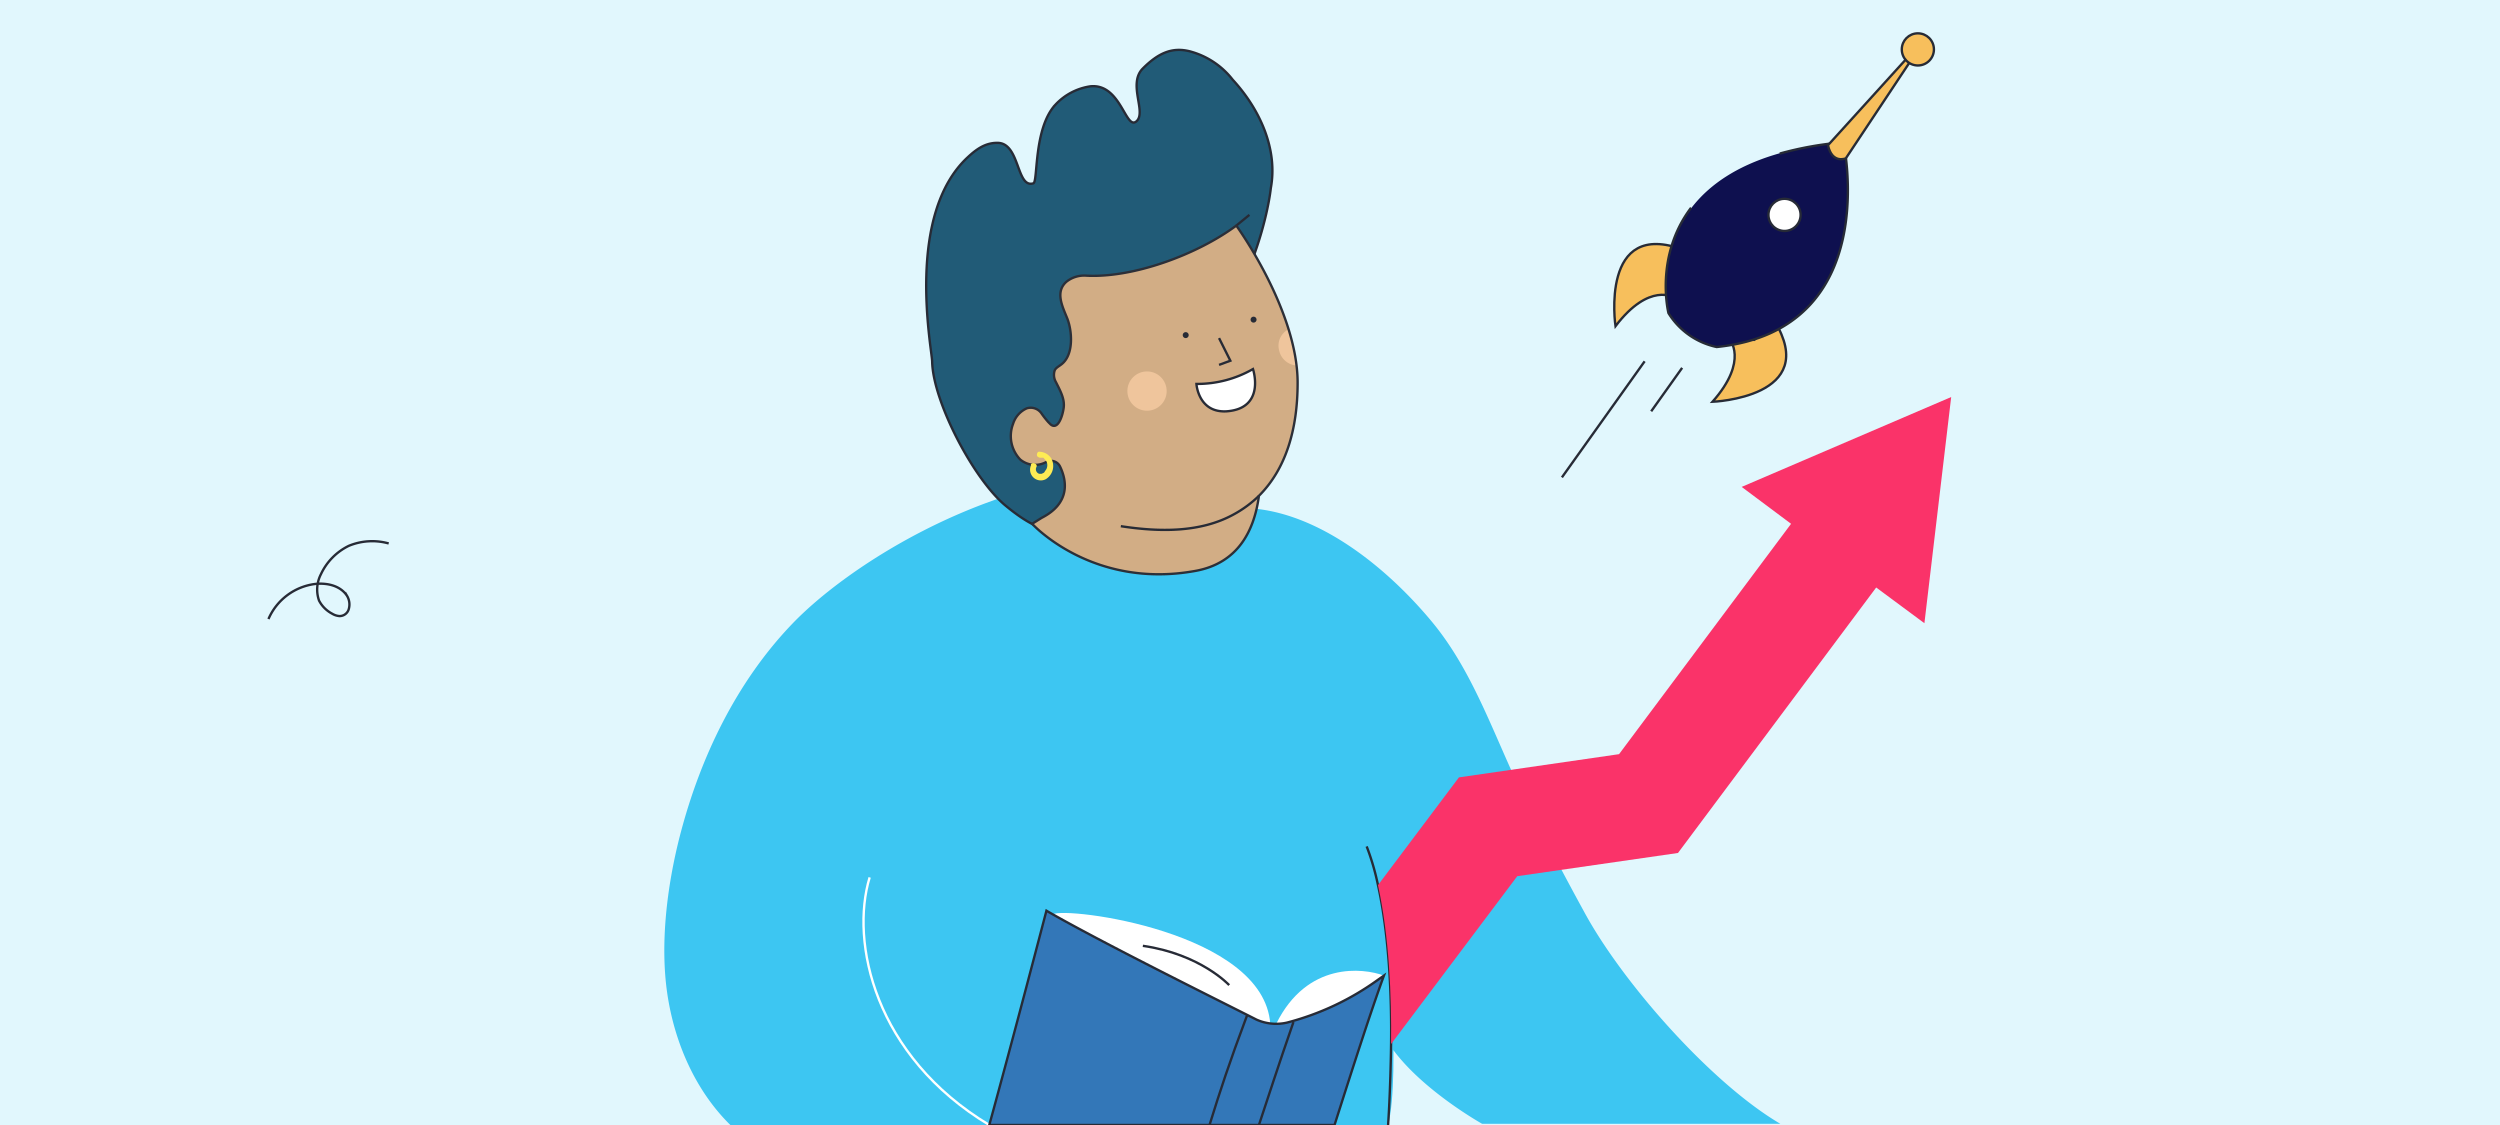 <?xml version="1.0" encoding="utf-8"?>
<svg xmlns="http://www.w3.org/2000/svg" data-name="Capa 1" id="Capa_1" viewBox="0 0 420 189">
  <defs>
    <style>.cls-1{fill:#e1f7fd;}.cls-14,.cls-2,.cls-8{fill:none;}.cls-10,.cls-2,.cls-3,.cls-5,.cls-7{stroke:#272b36;}.cls-10,.cls-14,.cls-2,.cls-3,.cls-5,.cls-7,.cls-8{stroke-miterlimit:10;stroke-width:0.4px;}.cls-3{fill:#f7bf5c;}.cls-4{fill:#0e104f;}.cls-5,.cls-9{fill:#fff;}.cls-6{fill:#3dc6f2;}.cls-7{fill:#215b77;}.cls-8{stroke:#fff;}.cls-10{fill:#3377b8;}.cls-11{fill:#d2ad85;}.cls-12{fill:#efc59c;}.cls-13{fill:#272b36;}.cls-14{stroke:#2c2f38;}.cls-15{fill:#fa3369;}.cls-16{fill:#feeb54;}</style>
  </defs>
  <rect class="cls-1" height="189" width="420"/>
  <path class="cls-2" d="M45.1,104A9.9,9.9,0,0,1,53,98.1c2-.2,4.2.3,5.3,2a2.8,2.8,0,0,1,.3,2.2,1.6,1.6,0,0,1-1.6,1.2,2.8,2.8,0,0,1-1.2-.4,5.2,5.2,0,0,1-2.2-2.2,5.6,5.6,0,0,1,.3-4.4,10,10,0,0,1,4.7-4.8,10.3,10.3,0,0,1,6.7-.4"/>
  <path class="cls-3" d="M290.5,56.9s3.4,3.6-2.8,10.6c0,0,18.3-.7,10.4-13.6l-3.4,3.2Z"/>
  <path class="cls-3" d="M281.3,50s-4.2-2.7-9.9,4.8c0,0-2.7-18.2,11.5-12.8l-2.6,3.9Z"/>
  <path class="cls-4" d="M309.7,23.9s6.9,31.5-21.3,34.4a12.6,12.6,0,0,1-8.1-5.7S273.9,26.9,309.7,23.9Z"/>
  <circle class="cls-5" cx="299.8" cy="36.1" r="2.7"/>
  <line class="cls-5" x1="282.6" x2="277.4" y1="61.8" y2="69.1"/>
  <line class="cls-5" x1="276.3" x2="262.4" y1="60.7" y2="80.2"/>
  <path class="cls-2" d="M299,25.8a57.4,57.4,0,0,1,10.7-1.9s6.9,31.5-21.3,34.4a12.6,12.6,0,0,1-8.1-5.7s-2.4-9.5,3.8-17.7"/>
  <path class="cls-3" d="M321.2,9.9,310.1,26.6s-2.3,1-3-2.2L320.8,9.3Z"/>
  <circle class="cls-3" cx="322.2" cy="8.3" r="2.7"/>
  <path class="cls-6" d="M122.7,189c-5.9-5.8-9.4-13.9-10.6-22.1s-.1-17.8,2.1-26.4c3.4-13.2,9.5-25.9,18.9-35.7s31.2-23.4,53.3-25l24.8,5.7c11.3,1.3,22.2,10.3,29.4,19s10.6,19.8,15.7,30c3.2,6.3,6.5,12.6,9.9,18.8,6.4,11.8,21.3,28.7,32.9,35.5H249s-9.5-5.3-14.7-12.1a1.6,1.6,0,0,0-2.9.9l-.6,11.4Z"/>
  <path class="cls-7" d="M169,85c-5.4-4.4-12.3-17.6-12.4-24.3-.1-2.4-4.5-24.6,6-34.3,1.4-1.3,2.9-2.4,4.9-2.4,3.9-.1,3.2,7.7,6.1,6.8.8-.2,0-9.2,3.7-13.2a10,10,0,0,1,5.9-3.1c5.1-.5,5.9,7.4,7.7,5.9s-1.5-6.3,1.1-8.9,4.9-3.6,7.8-2.9a13.5,13.5,0,0,1,7.3,4.8c4.6,5,7.6,11.7,6.4,18.2,0,0-2.1,21.2-19.4,34.9s-10.7,23.1-10.7,23.1l-7.1-.7S174.2,89.3,169,85Z"/>
  <path class="cls-2" d="M207.7,37.9l2.2-1.8"/>
  <path class="cls-8" d="M146.1,147.4c-3.3,10.9.8,30,20.1,41.6"/>
  <path class="cls-6" d="M232.9,154s2.5,26.4.3,35H217.7l6.1-67.7Z"/>
  <path class="cls-9" d="M214.4,172c5.2-10.5,14.6-9.4,18.1-8.1l-9.1,13.5Z"/>
  <path class="cls-9" d="M176.9,153.6c2.2-1.3,35.4,2.9,36.5,18.4l-4.5,7.3-18.7-5.9-13.3-13Z"/>
  <path class="cls-10" d="M166.2,189h58c3-9.4,6-18.8,8.3-25.1l-1,.7a45.7,45.7,0,0,1-15.3,7.2,8.1,8.1,0,0,1-5.1-.5c-6.7-3.4-26.3-13.1-35.3-18.3C175.8,153,170.3,174.1,166.2,189Z"/>
  <path class="cls-2" d="M211.5,189c1.5-4.5,3.2-9.8,5.8-17.3"/>
  <path class="cls-2" d="M209.5,170.6c-3,8-4.5,12.6-6.3,18.4"/>
  <path class="cls-2" d="M206.5,165.5s-4.8-5.2-14.5-6.6"/>
  <path class="cls-2" d="M229.6,142.2a41.1,41.1,0,0,1,1.9,6.5c1.9,8.6,2.3,18.8,2.2,26.7s-.5,13.6-.5,13.6"/>
  <path class="cls-11" d="M173.4,88s10.1,11.1,27.5,7.9c7-1.3,9.8-6.6,10.6-12.6h0c4.5-4.5,6.5-11.1,6.5-19,0-12.2-10.3-26.4-10.3-26.4-6.6,4.9-17.5,8.9-25.4,8.4a4.8,4.8,0,0,0-3.1,1c-2,1.7-.7,4.2.1,6.2s1.2,6.2-1.1,7.8c-.4.3-.8.5-1,.9a2.4,2.4,0,0,0,.2,2c.7,1.4,1.5,2.8,1.3,4.3s-1,3.8-2.2,2.8l-.4-.4a17.1,17.1,0,0,1-1.1-1.4,2.2,2.2,0,0,0-2.5-.9,4.2,4.2,0,0,0-2.3,2.6,5.7,5.7,0,0,0,1.2,6,3.9,3.9,0,0,0,4.4.4,1.7,1.7,0,0,1,2.3.8c1.1,2.3,1.8,6.1-3.1,8.6Z"/>
  <path class="cls-2" d="M188.3,88.4c6.5,1,13.4,1.1,19-2a19,19,0,0,0,4.2-3.1"/>
  <circle class="cls-12" cx="192.7" cy="65.7" r="3.3"/>
  <path class="cls-12" d="M216.5,55.3a3.1,3.1,0,0,0-1.6,3.6,3.2,3.2,0,0,0,2.9,2.5A33.2,33.2,0,0,0,216.5,55.3Z"/>
  <polyline class="cls-2" points="204.8 56.8 206.7 60.6 204.8 61.3"/>
  <path class="cls-5" d="M210.5,62a18.8,18.8,0,0,1-9.5,2.5s.3,4.9,5.1,4.6C212.7,68.6,210.5,62,210.5,62Z"/>
  <path class="cls-13" d="M210.6,54.2a.5.5,0,0,0,0-1,.5.5,0,1,0,0,1Z"/>
  <path class="cls-13" d="M199.2,56.8a.5.5,0,0,0,0-1,.5.5,0,1,0,0,1Z"/>
  <path class="cls-14" d="M173.4,88s10.1,11.1,27.5,7.9c7-1.3,9.8-6.6,10.6-12.6h0c4.5-4.5,6.5-11.1,6.5-19,0-12.2-10.3-26.4-10.3-26.4-6.6,4.9-17.5,8.9-25.4,8.4a4.8,4.8,0,0,0-3.1,1c-2,1.7-.7,4.2.1,6.2s1.2,6.2-1.1,7.8c-.4.3-.8.5-1,.9a2.4,2.4,0,0,0,.2,2c.7,1.4,1.5,2.8,1.3,4.3s-1,3.8-2.2,2.8l-.4-.4a17.1,17.1,0,0,1-1.1-1.4,2.2,2.2,0,0,0-2.5-.9,4.2,4.2,0,0,0-2.3,2.6,5.7,5.7,0,0,0,1.2,6,3.9,3.9,0,0,0,4.4.4,1.7,1.7,0,0,1,2.3.8c1.1,2.3,1.8,6.1-3.1,8.6Z"/>
  <path class="cls-15" d="M327.8,66.7l-4.5,38-8.1-6-33.3,44.6-27,3.9-21.2,28.2c.1-7.9-.3-18.1-2.2-26.7l13.6-18.1,26.9-3.9L300.9,88l-8.3-6.2Z"/>
  <path class="cls-16" d="M173.2,78.2a1.8,1.8,0,0,0,2.5,2.3,2.6,2.6,0,0,0,.9-3.5,2.4,2.4,0,0,0-1.9-1.1c-.3-.1-.5.2-.5.5s.2.4.5.5h.6l.5.6a1.5,1.5,0,0,1,0,1.3l-.4.6-.4.2h-.4a.8.8,0,0,1-.5-1.1.4.4,0,0,0-.2-.6.5.5,0,0,0-.7.1Z"/>
</svg>